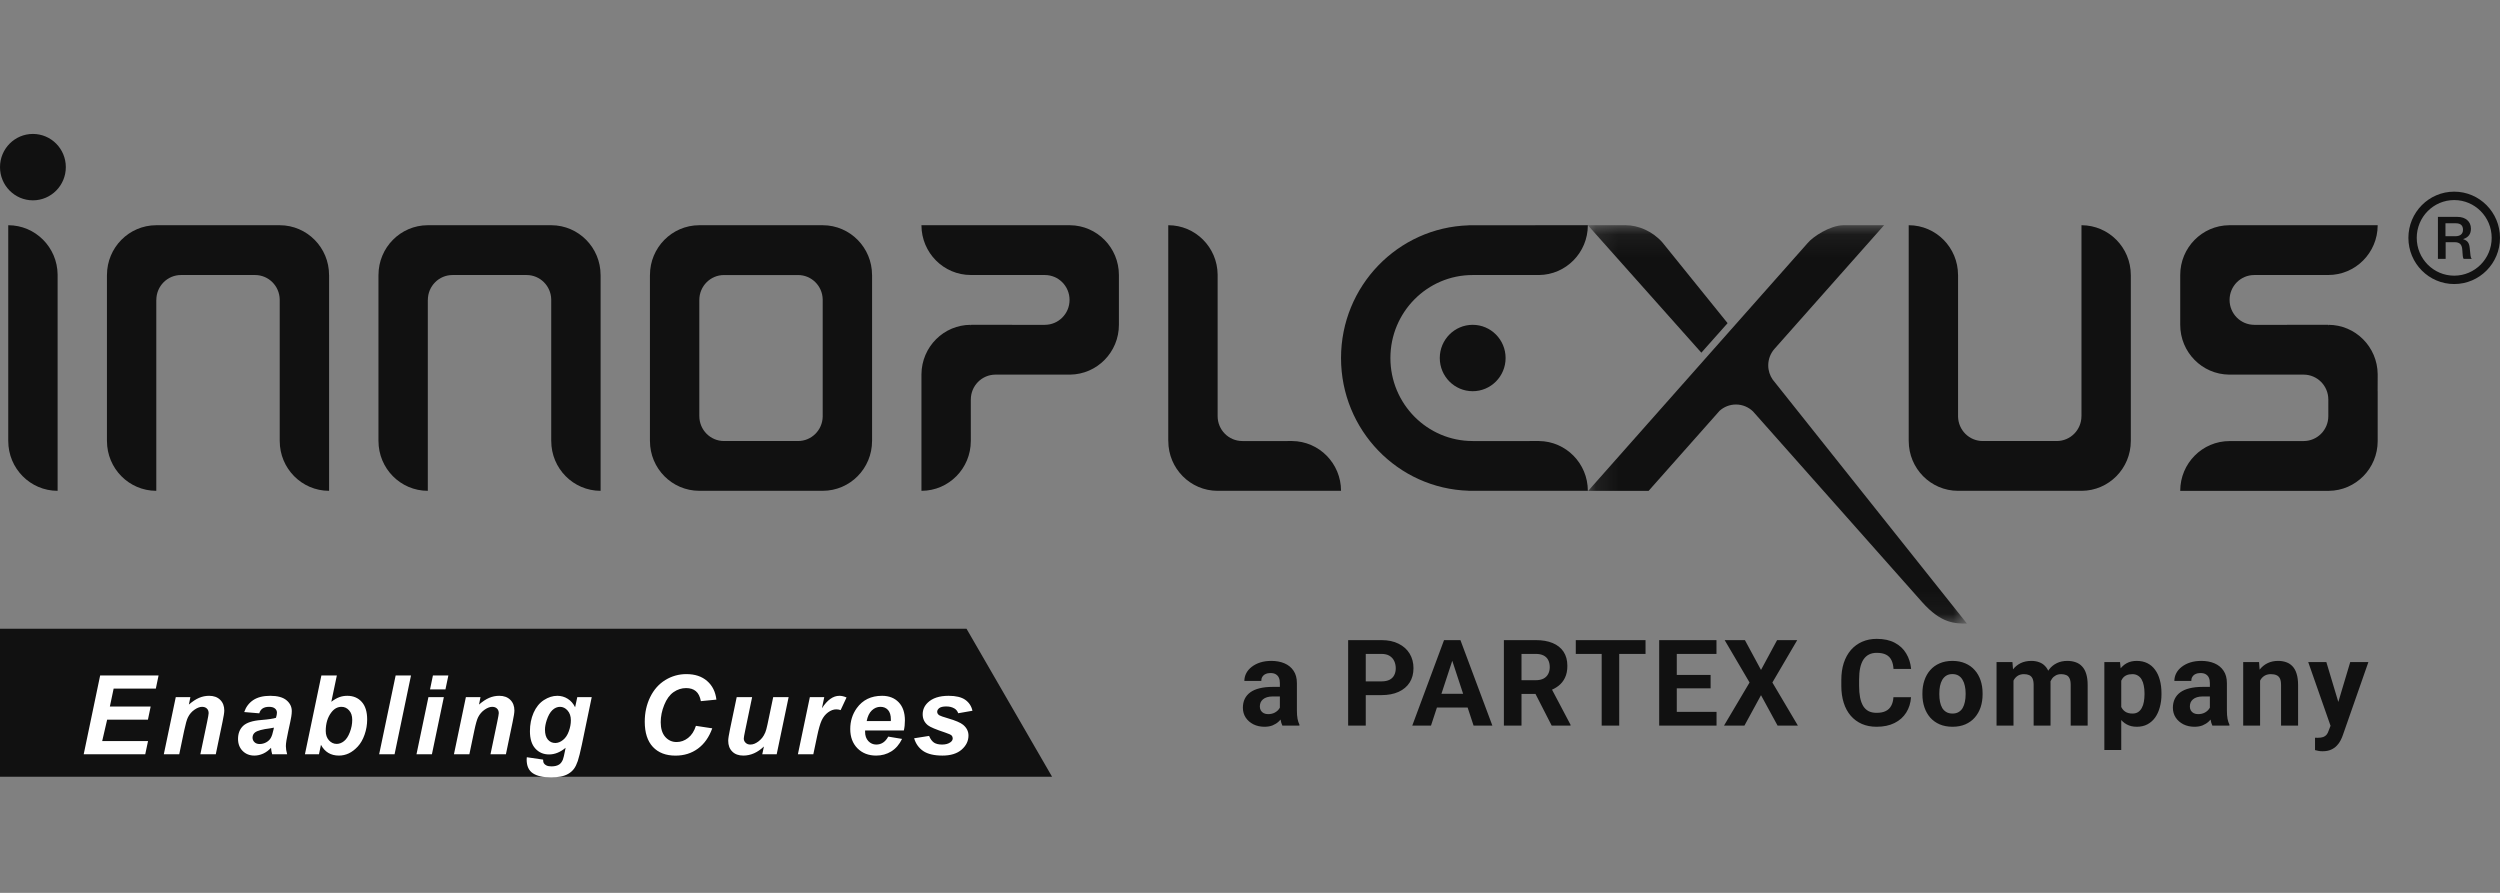 <svg width="112" height="40" viewBox="0 0 112 40" fill="none" xmlns="http://www.w3.org/2000/svg">
<rect x="0" y="0" width="112" height="40" fill="#808080" stroke="none"/>
<g clip-path="url(#clip0_116_9984)">
<path d="M57.338 31.864V30.597C57.338 30.505 57.323 30.427 57.294 30.363C57.264 30.296 57.217 30.244 57.154 30.207C57.093 30.171 57.013 30.152 56.915 30.152C56.831 30.152 56.758 30.167 56.697 30.197C56.635 30.225 56.588 30.266 56.554 30.32C56.521 30.373 56.505 30.435 56.505 30.507H55.747C55.747 30.386 55.775 30.271 55.831 30.163C55.887 30.054 55.969 29.958 56.076 29.876C56.183 29.792 56.31 29.726 56.457 29.679C56.606 29.631 56.773 29.608 56.957 29.608C57.178 29.608 57.374 29.645 57.546 29.718C57.718 29.792 57.853 29.902 57.951 30.049C58.051 30.197 58.101 30.381 58.101 30.602V31.82C58.101 31.976 58.111 32.104 58.13 32.204C58.149 32.302 58.177 32.388 58.214 32.461V32.506H57.449C57.412 32.429 57.384 32.333 57.365 32.217C57.347 32.099 57.338 31.982 57.338 31.864ZM57.438 30.773L57.444 31.201H57.02C56.92 31.201 56.833 31.213 56.76 31.236C56.686 31.259 56.626 31.291 56.578 31.333C56.531 31.373 56.496 31.421 56.473 31.475C56.452 31.529 56.441 31.589 56.441 31.654C56.441 31.719 56.456 31.777 56.486 31.83C56.516 31.881 56.559 31.921 56.615 31.951C56.671 31.979 56.737 31.993 56.812 31.993C56.926 31.993 57.025 31.97 57.109 31.925C57.194 31.879 57.258 31.823 57.304 31.756C57.351 31.69 57.376 31.627 57.378 31.567L57.578 31.888C57.55 31.96 57.511 32.034 57.462 32.112C57.415 32.189 57.354 32.261 57.28 32.33C57.207 32.397 57.118 32.452 57.015 32.496C56.911 32.538 56.789 32.559 56.647 32.559C56.466 32.559 56.302 32.523 56.155 32.451C56.009 32.377 55.893 32.276 55.807 32.148C55.723 32.019 55.681 31.871 55.681 31.706C55.681 31.558 55.709 31.425 55.765 31.309C55.822 31.194 55.904 31.096 56.013 31.017C56.123 30.937 56.261 30.876 56.426 30.836C56.59 30.794 56.782 30.773 56.999 30.773H57.438ZM61.888 31.141H60.912V30.526H61.888C62.039 30.526 62.162 30.501 62.256 30.452C62.351 30.401 62.42 30.331 62.464 30.241C62.508 30.152 62.53 30.051 62.53 29.939C62.53 29.825 62.508 29.719 62.464 29.621C62.42 29.523 62.351 29.444 62.256 29.384C62.162 29.324 62.039 29.295 61.888 29.295H61.186V32.506H60.397V28.677H61.888C62.188 28.677 62.445 28.731 62.659 28.84C62.874 28.947 63.039 29.095 63.153 29.284C63.267 29.474 63.324 29.69 63.324 29.934C63.324 30.181 63.267 30.395 63.153 30.576C63.039 30.756 62.874 30.895 62.659 30.994C62.445 31.092 62.188 31.141 61.888 31.141ZM65.151 29.331L64.109 32.506H63.27L64.693 28.677H65.227L65.151 29.331ZM66.016 32.506L64.972 29.331L64.888 28.677H65.427L66.858 32.506H66.016ZM65.969 31.081V31.699H63.946V31.081H65.969ZM67.374 28.677H68.803C69.096 28.677 69.347 28.72 69.558 28.808C69.77 28.896 69.933 29.026 70.047 29.197C70.161 29.369 70.218 29.581 70.218 29.831C70.218 30.036 70.183 30.213 70.112 30.36C70.044 30.505 69.947 30.627 69.82 30.726C69.696 30.822 69.55 30.899 69.381 30.957L69.131 31.088H67.89L67.885 30.473H68.808C68.946 30.473 69.061 30.448 69.153 30.399C69.244 30.35 69.312 30.282 69.358 30.194C69.405 30.107 69.429 30.005 69.429 29.889C69.429 29.766 69.406 29.66 69.36 29.571C69.315 29.481 69.245 29.413 69.153 29.366C69.059 29.318 68.943 29.295 68.803 29.295H68.163V32.506H67.374V28.677ZM69.515 32.506L68.642 30.799L69.476 30.794L70.36 32.469V32.506H69.515ZM72.541 28.677V32.506H71.755V28.677H72.541ZM73.72 28.677V29.295H70.595V28.677H73.72ZM76.901 31.891V32.506H74.862V31.891H76.901ZM75.12 28.677V32.506H74.331V28.677H75.12ZM76.635 30.236V30.836H74.862V30.236H76.635ZM76.898 28.677V29.295H74.862V28.677H76.898ZM78.172 28.677L78.893 30.013L79.614 28.677H80.516L79.403 30.576L80.545 32.506H79.635L78.893 31.144L78.151 32.506H77.236L78.38 30.576L77.265 28.677H78.172ZM84.826 31.236H85.613C85.597 31.494 85.526 31.722 85.4 31.922C85.275 32.122 85.101 32.278 84.876 32.39C84.654 32.503 84.385 32.559 84.072 32.559C83.826 32.559 83.606 32.517 83.411 32.432C83.217 32.346 83.05 32.224 82.912 32.064C82.775 31.905 82.67 31.712 82.599 31.486C82.527 31.259 82.491 31.006 82.491 30.726V30.46C82.491 30.179 82.528 29.926 82.601 29.7C82.677 29.472 82.784 29.278 82.922 29.118C83.062 28.959 83.23 28.836 83.424 28.75C83.619 28.664 83.837 28.621 84.077 28.621C84.396 28.621 84.665 28.679 84.884 28.795C85.105 28.911 85.276 29.07 85.397 29.274C85.52 29.477 85.594 29.709 85.618 29.968H84.829C84.82 29.814 84.79 29.683 84.737 29.576C84.684 29.467 84.605 29.386 84.498 29.331C84.392 29.275 84.252 29.247 84.077 29.247C83.945 29.247 83.83 29.272 83.732 29.321C83.634 29.37 83.552 29.445 83.485 29.544C83.418 29.645 83.368 29.771 83.335 29.923C83.303 30.074 83.288 30.251 83.288 30.455V30.726C83.288 30.924 83.303 31.098 83.332 31.249C83.362 31.398 83.408 31.524 83.469 31.628C83.532 31.729 83.613 31.806 83.711 31.859C83.811 31.91 83.931 31.935 84.072 31.935C84.236 31.935 84.372 31.909 84.479 31.856C84.586 31.804 84.668 31.726 84.724 31.622C84.782 31.519 84.816 31.39 84.826 31.236ZM86.124 31.112V31.057C86.124 30.848 86.154 30.656 86.214 30.481C86.273 30.304 86.36 30.15 86.474 30.021C86.588 29.891 86.728 29.79 86.895 29.718C87.061 29.645 87.252 29.608 87.468 29.608C87.684 29.608 87.876 29.645 88.044 29.718C88.213 29.79 88.354 29.891 88.468 30.021C88.583 30.15 88.671 30.304 88.731 30.481C88.79 30.656 88.82 30.848 88.82 31.057V31.112C88.82 31.319 88.79 31.511 88.731 31.688C88.671 31.863 88.583 32.017 88.468 32.148C88.354 32.278 88.213 32.379 88.047 32.451C87.88 32.523 87.689 32.559 87.474 32.559C87.258 32.559 87.066 32.523 86.897 32.451C86.731 32.379 86.59 32.278 86.474 32.148C86.36 32.017 86.273 31.863 86.214 31.688C86.154 31.511 86.124 31.319 86.124 31.112ZM86.882 31.057V31.112C86.882 31.231 86.892 31.343 86.913 31.446C86.934 31.55 86.968 31.641 87.013 31.72C87.061 31.797 87.122 31.857 87.197 31.901C87.273 31.945 87.365 31.967 87.474 31.967C87.579 31.967 87.669 31.945 87.744 31.901C87.82 31.857 87.88 31.797 87.926 31.72C87.971 31.641 88.005 31.55 88.026 31.446C88.049 31.343 88.06 31.231 88.06 31.112V31.057C88.06 30.941 88.049 30.832 88.026 30.731C88.005 30.627 87.971 30.536 87.923 30.457C87.878 30.377 87.817 30.313 87.742 30.268C87.666 30.222 87.575 30.199 87.468 30.199C87.361 30.199 87.27 30.222 87.195 30.268C87.121 30.313 87.061 30.377 87.013 30.457C86.968 30.536 86.934 30.627 86.913 30.731C86.892 30.832 86.882 30.941 86.882 31.057ZM90.205 30.249V32.506H89.445V29.66H90.157L90.205 30.249ZM90.1 30.983H89.889C89.889 30.785 89.913 30.603 89.96 30.436C90.009 30.268 90.08 30.122 90.173 30C90.268 29.875 90.385 29.779 90.523 29.71C90.662 29.642 90.822 29.608 91.004 29.608C91.131 29.608 91.246 29.627 91.352 29.666C91.457 29.702 91.547 29.761 91.622 29.842C91.7 29.921 91.759 30.024 91.801 30.152C91.843 30.278 91.864 30.43 91.864 30.607V32.506H91.107V30.691C91.107 30.561 91.089 30.462 91.054 30.391C91.019 30.321 90.969 30.272 90.904 30.244C90.841 30.216 90.765 30.202 90.675 30.202C90.577 30.202 90.491 30.222 90.418 30.262C90.346 30.303 90.286 30.359 90.239 30.431C90.192 30.501 90.156 30.583 90.134 30.678C90.111 30.773 90.1 30.875 90.1 30.983ZM91.793 30.896L91.522 30.931C91.522 30.745 91.545 30.572 91.591 30.413C91.638 30.253 91.707 30.113 91.799 29.992C91.892 29.871 92.006 29.777 92.143 29.71C92.28 29.642 92.438 29.608 92.617 29.608C92.753 29.608 92.878 29.628 92.99 29.668C93.102 29.707 93.198 29.769 93.277 29.855C93.358 29.939 93.419 30.049 93.461 30.186C93.505 30.323 93.527 30.491 93.527 30.689V32.506H92.767V30.689C92.767 30.557 92.749 30.457 92.714 30.389C92.681 30.319 92.632 30.27 92.567 30.244C92.504 30.216 92.428 30.202 92.341 30.202C92.249 30.202 92.169 30.221 92.101 30.257C92.033 30.292 91.976 30.341 91.93 30.405C91.885 30.468 91.85 30.541 91.828 30.625C91.805 30.708 91.793 30.798 91.793 30.896ZM95.032 30.207V33.6H94.275V29.66H94.977L95.032 30.207ZM96.834 31.052V31.107C96.834 31.314 96.809 31.506 96.76 31.683C96.713 31.86 96.643 32.014 96.55 32.146C96.457 32.276 96.341 32.377 96.203 32.451C96.066 32.523 95.908 32.559 95.729 32.559C95.556 32.559 95.405 32.524 95.277 32.453C95.149 32.383 95.041 32.285 94.953 32.159C94.868 32.031 94.798 31.883 94.746 31.714C94.693 31.546 94.653 31.366 94.625 31.173V31.028C94.653 30.821 94.693 30.632 94.746 30.46C94.798 30.286 94.868 30.136 94.953 30.01C95.041 29.882 95.148 29.783 95.274 29.713C95.402 29.643 95.552 29.608 95.724 29.608C95.905 29.608 96.063 29.642 96.2 29.71C96.339 29.779 96.454 29.877 96.547 30.005C96.642 30.133 96.713 30.285 96.76 30.462C96.809 30.64 96.834 30.836 96.834 31.052ZM96.074 31.107V31.052C96.074 30.931 96.063 30.819 96.042 30.718C96.023 30.614 95.992 30.524 95.948 30.447C95.906 30.369 95.849 30.31 95.779 30.268C95.711 30.224 95.628 30.202 95.529 30.202C95.426 30.202 95.337 30.219 95.264 30.252C95.192 30.285 95.133 30.334 95.088 30.397C95.042 30.46 95.008 30.535 94.985 30.623C94.962 30.711 94.948 30.81 94.943 30.92V31.286C94.952 31.416 94.976 31.532 95.016 31.636C95.057 31.737 95.119 31.818 95.203 31.878C95.287 31.937 95.398 31.967 95.535 31.967C95.635 31.967 95.719 31.945 95.787 31.901C95.856 31.856 95.911 31.793 95.953 31.714C95.997 31.636 96.027 31.544 96.045 31.441C96.064 31.337 96.074 31.226 96.074 31.107ZM99.002 31.864V30.597C99.002 30.505 98.987 30.427 98.958 30.363C98.928 30.296 98.881 30.244 98.818 30.207C98.757 30.171 98.677 30.152 98.579 30.152C98.495 30.152 98.422 30.167 98.361 30.197C98.299 30.225 98.252 30.266 98.219 30.32C98.185 30.373 98.169 30.435 98.169 30.507H97.411C97.411 30.386 97.439 30.271 97.495 30.163C97.551 30.054 97.633 29.958 97.74 29.876C97.847 29.792 97.974 29.726 98.121 29.679C98.27 29.631 98.437 29.608 98.621 29.608C98.842 29.608 99.038 29.645 99.21 29.718C99.382 29.792 99.517 29.902 99.615 30.049C99.715 30.197 99.765 30.381 99.765 30.602V31.82C99.765 31.976 99.775 32.104 99.794 32.204C99.813 32.302 99.841 32.388 99.878 32.461V32.506H99.113C99.076 32.429 99.048 32.333 99.029 32.217C99.011 32.099 99.002 31.982 99.002 31.864ZM99.102 30.773L99.108 31.201H98.684C98.584 31.201 98.497 31.213 98.424 31.236C98.35 31.259 98.29 31.291 98.242 31.333C98.195 31.373 98.16 31.421 98.137 31.475C98.116 31.529 98.106 31.589 98.106 31.654C98.106 31.719 98.12 31.777 98.15 31.83C98.18 31.881 98.223 31.921 98.279 31.951C98.335 31.979 98.401 31.993 98.476 31.993C98.59 31.993 98.689 31.97 98.774 31.925C98.858 31.879 98.923 31.823 98.968 31.756C99.016 31.69 99.04 31.627 99.042 31.567L99.242 31.888C99.214 31.96 99.175 32.034 99.126 32.112C99.079 32.189 99.018 32.261 98.945 32.33C98.871 32.397 98.782 32.452 98.679 32.496C98.576 32.538 98.453 32.559 98.311 32.559C98.13 32.559 97.966 32.523 97.819 32.451C97.673 32.377 97.558 32.276 97.472 32.148C97.388 32.019 97.345 31.871 97.345 31.706C97.345 31.558 97.374 31.425 97.43 31.309C97.486 31.194 97.568 31.096 97.677 31.017C97.787 30.937 97.925 30.876 98.09 30.836C98.255 30.794 98.446 30.773 98.663 30.773H99.102ZM101.252 30.268V32.506H100.495V29.66H101.205L101.252 30.268ZM101.142 30.983H100.937C100.937 30.773 100.964 30.583 101.018 30.415C101.073 30.245 101.149 30.1 101.247 29.981C101.345 29.86 101.462 29.768 101.597 29.705C101.734 29.64 101.886 29.608 102.055 29.608C102.188 29.608 102.31 29.627 102.42 29.666C102.531 29.704 102.625 29.765 102.704 29.85C102.785 29.934 102.846 30.045 102.888 30.184C102.932 30.322 102.954 30.491 102.954 30.691V32.506H102.191V30.689C102.191 30.562 102.174 30.464 102.139 30.394C102.104 30.324 102.052 30.275 101.984 30.247C101.917 30.217 101.835 30.202 101.736 30.202C101.635 30.202 101.546 30.222 101.471 30.262C101.397 30.303 101.336 30.359 101.287 30.431C101.239 30.501 101.203 30.583 101.179 30.678C101.154 30.773 101.142 30.875 101.142 30.983ZM104.536 32.185L105.291 29.66H106.104L104.959 32.935C104.935 33.007 104.902 33.084 104.86 33.166C104.819 33.249 104.764 33.327 104.694 33.4C104.625 33.476 104.539 33.537 104.433 33.584C104.33 33.632 104.203 33.656 104.052 33.656C103.98 33.656 103.921 33.651 103.876 33.642C103.83 33.634 103.776 33.621 103.713 33.605V33.051C103.732 33.051 103.752 33.051 103.773 33.051C103.794 33.052 103.814 33.053 103.834 33.053C103.934 33.053 104.015 33.042 104.078 33.019C104.142 32.996 104.192 32.961 104.231 32.914C104.27 32.868 104.3 32.809 104.323 32.735L104.536 32.185ZM104.22 29.66L104.839 31.722L104.946 32.525L104.431 32.58L103.408 29.66H104.22Z" fill="#111111"/>
<mask id="mask0_116_9984" style="mask-type:luminance" maskUnits="userSpaceOnUse" x="71" y="10" width="18" height="18">
<path fill-rule="evenodd" clip-rule="evenodd" d="M88.118 27.93H71.137V10.09H88.118V27.93Z" fill="white"/>
</mask>
<g mask="url(#mask0_116_9984)">
<path d="M77.396 14.477L74.474 10.859C74.018 10.346 73.385 10.09 72.832 10.09H71.137L76.22 15.8L77.396 14.477" fill="#111111"/>
</g>
<mask id="mask1_116_9984" style="mask-type:luminance" maskUnits="userSpaceOnUse" x="71" y="10" width="18" height="18">
<path fill-rule="evenodd" clip-rule="evenodd" d="M88.118 27.93H71.137V10.09H88.118V27.93Z" fill="white"/>
</mask>
<g mask="url(#mask1_116_9984)">
<path d="M79.217 16.369C79.217 16.083 79.325 15.822 79.501 15.624L84.406 10.09H82.573C81.968 10.105 81.215 10.608 80.984 10.887L71.15 21.992H73.856L77.038 18.403C77.233 18.228 77.49 18.122 77.772 18.122C78.068 18.122 78.337 18.241 78.535 18.432L86.109 26.972C86.97 27.939 87.581 27.936 88.119 27.936L79.415 17.004C79.291 16.823 79.217 16.605 79.217 16.369" fill="#111111"/>
</g>
<path d="M0.37 10.09H0.369V19.743C0.369 19.748 0.37 19.753 0.37 19.758C0.37 20.988 1.356 21.985 2.575 21.989H2.581V12.3C2.569 11.078 1.584 10.09 0.37 10.09" fill="#111111"/>
<path d="M57.888 19.758L55.652 19.761C55.653 19.76 55.654 19.759 55.655 19.758C55.045 19.758 54.55 19.259 54.55 18.643V12.3C54.538 11.078 53.553 10.09 52.339 10.09H52.338V19.743C52.338 19.748 52.339 19.753 52.339 19.758C52.339 19.76 52.339 19.762 52.339 19.764H52.338C52.338 19.764 52.339 19.765 52.34 19.765C52.343 20.991 53.328 21.985 54.544 21.989H54.55V21.988C54.566 21.988 60.078 21.989 60.078 21.989V21.988C60.078 20.763 59.1 19.77 57.888 19.758" fill="#111111"/>
<path d="M12.537 10.09H6.996C5.778 10.094 4.792 11.091 4.792 12.321C4.792 12.326 4.791 12.331 4.791 12.336V19.743C4.791 19.748 4.792 19.753 4.792 19.758C4.792 20.988 5.778 21.985 6.996 21.989H7.002V13.436C7.003 13.436 7.003 13.436 7.004 13.437C7.004 12.82 7.499 12.321 8.109 12.321H11.427C12.03 12.321 12.52 12.809 12.531 13.415V19.758H12.532C12.532 19.758 12.532 19.758 12.532 19.758C12.532 20.988 13.519 21.985 14.737 21.989H14.743V12.336C14.743 12.331 14.742 12.326 14.742 12.321C14.742 11.091 13.755 10.094 12.537 10.09" fill="#111111"/>
<path d="M24.701 10.09H19.16C17.942 10.094 16.956 11.091 16.956 12.321C16.956 12.326 16.955 12.331 16.955 12.336V19.743C16.955 19.748 16.956 19.753 16.956 19.758C16.956 20.988 17.942 21.985 19.16 21.989H19.166V13.436C19.167 13.436 19.167 13.436 19.168 13.437C19.168 12.82 19.663 12.321 20.273 12.321H23.591C24.194 12.321 24.684 12.809 24.695 13.415V19.758H24.696C24.696 19.758 24.696 19.758 24.696 19.758C24.696 20.988 25.683 21.985 26.901 21.989H26.907V12.336C26.907 12.331 26.906 12.326 26.906 12.321C26.906 11.091 25.919 10.094 24.701 10.09" fill="#111111"/>
<path d="M93.256 10.09H93.25V18.643C93.25 18.643 93.249 18.643 93.249 18.642C93.249 19.259 92.754 19.758 92.143 19.758H88.826C88.222 19.758 87.733 19.27 87.721 18.664V12.321H87.72C87.72 12.321 87.72 12.321 87.72 12.321C87.72 11.091 86.734 10.094 85.516 10.09H85.51V19.743C85.51 19.748 85.511 19.753 85.511 19.758C85.511 20.988 86.497 21.985 87.715 21.989H93.256C94.474 21.985 95.46 20.988 95.46 19.758C95.46 19.753 95.461 19.748 95.461 19.743V12.336C95.461 12.331 95.46 12.326 95.46 12.321C95.46 11.091 94.474 10.094 93.256 10.09" fill="#111111"/>
<path fill-rule="evenodd" clip-rule="evenodd" d="M36.863 10.09C38.081 10.094 39.068 11.091 39.068 12.321V12.321H39.069V19.758H39.068V19.758C39.068 20.988 38.081 21.985 36.863 21.988H31.323C30.105 21.985 29.118 20.988 29.118 19.758C29.118 19.755 29.118 19.753 29.118 19.75C29.117 19.747 29.117 19.745 29.117 19.743V12.336C29.117 12.333 29.117 12.331 29.118 12.329C29.118 12.326 29.118 12.323 29.118 12.321C29.118 11.091 30.105 10.094 31.323 10.09H36.863ZM36.857 18.664V14.567V13.415C36.846 12.809 36.356 12.322 35.753 12.322H32.435C31.825 12.322 31.33 12.821 31.33 13.437C31.329 13.437 31.329 13.436 31.329 13.436V18.644L31.33 18.643C31.33 19.259 31.825 19.758 32.435 19.758H35.753C36.356 19.758 36.846 19.27 36.857 18.664Z" fill="#111111"/>
<path d="M47.937 10.09H41.281V10.096C41.285 11.325 42.273 12.32 43.492 12.32C43.498 12.32 43.502 12.321 43.507 12.321L46.811 12.321C46.81 12.321 46.81 12.321 46.81 12.321C47.421 12.321 47.916 12.82 47.916 13.437C47.916 14.053 47.421 14.552 46.81 14.552C46.81 14.553 46.81 14.553 46.81 14.553L43.507 14.552C43.507 14.552 43.501 14.566 43.492 14.59V14.552C42.277 14.552 41.293 15.54 41.281 16.762V21.989H41.287C42.505 21.985 43.492 20.988 43.492 19.758C43.492 19.753 43.493 19.748 43.493 19.743L43.492 17.898C43.493 17.898 43.493 17.899 43.493 17.899C43.493 17.282 43.988 16.783 44.599 16.783H47.937C49.148 16.771 50.127 15.778 50.127 14.553V12.32C50.127 11.095 49.148 10.102 47.937 10.09" fill="#111111"/>
<path d="M104.309 12.32C105.527 12.32 106.516 11.325 106.52 10.096V10.09H99.864C98.653 10.102 97.674 11.095 97.674 12.32V14.553C97.674 15.778 98.653 16.771 99.864 16.783H103.202C103.813 16.783 104.309 17.282 104.309 17.899V17.898V18.633C104.309 18.633 104.309 18.634 104.308 18.634C104.308 18.637 104.309 18.64 104.309 18.644C104.309 19.26 103.813 19.759 103.202 19.759C103.202 19.759 103.203 19.76 103.203 19.76L99.9 19.759C99.895 19.759 99.89 19.76 99.885 19.76C98.666 19.76 97.678 20.755 97.674 21.984V21.99H104.33C105.541 21.979 106.52 20.985 106.52 19.76V17.528H106.518L106.52 16.762C106.508 15.54 105.523 14.552 104.31 14.552V14.59C104.299 14.566 104.294 14.552 104.293 14.552L100.991 14.553C100.991 14.553 100.991 14.553 100.991 14.552C100.38 14.552 99.885 14.053 99.885 13.437C99.885 12.82 100.38 12.321 100.991 12.321C100.991 12.321 100.991 12.321 100.99 12.321L104.293 12.321C104.298 12.321 104.304 12.32 104.309 12.32" fill="#111111"/>
<path d="M65.975 10.091C65.965 10.091 65.955 10.091 65.945 10.091C65.889 10.091 65.838 10.091 65.796 10.091C65.796 10.092 65.796 10.094 65.797 10.095C62.623 10.191 60.078 12.814 60.078 16.04C60.078 19.265 62.623 21.889 65.796 21.985C65.796 21.985 65.796 21.988 65.796 21.988C65.836 21.988 65.883 21.988 65.934 21.988C65.948 21.988 65.962 21.989 65.975 21.989V21.988C67.206 21.988 71.135 21.989 71.135 21.989V21.988C71.135 20.763 70.157 19.77 68.945 19.758L65.975 19.76V19.758C63.94 19.758 62.29 18.093 62.29 16.04C62.29 13.986 63.94 12.321 65.975 12.321V12.319L68.945 12.321C70.157 12.31 71.135 11.316 71.135 10.091V10.09C71.135 10.09 67.206 10.091 65.975 10.091V10.091" fill="#111111"/>
<path d="M64.502 16.039C64.502 16.861 65.162 17.526 65.976 17.526C66.79 17.526 67.451 16.861 67.451 16.039C67.451 15.218 66.79 14.552 65.976 14.552C65.162 14.552 64.502 15.218 64.502 16.039" fill="#111111"/>
<path d="M1.474 6C0.66 6 0 6.666 0 7.487C0 8.309 0.66 8.975 1.474 8.975C2.289 8.975 2.949 8.309 2.949 7.487C2.949 6.666 2.289 6 1.474 6" fill="#111111"/>
<path fill-rule="evenodd" clip-rule="evenodd" d="M109.219 11.598V9.717H110.099C110.447 9.717 110.698 9.916 110.698 10.245C110.698 10.47 110.597 10.632 110.354 10.71V10.718C110.552 10.779 110.625 10.893 110.645 11.125C110.675 11.401 110.678 11.555 110.728 11.58V11.598H110.377C110.329 11.568 110.329 11.421 110.309 11.168C110.289 10.946 110.186 10.85 109.963 10.85H109.565V11.598H109.219ZM109.557 10.003V10.582H110.009C110.227 10.582 110.342 10.471 110.342 10.296C110.342 10.109 110.244 10.003 110.021 10.003H109.557Z" fill="#111111"/>
<path fill-rule="evenodd" clip-rule="evenodd" d="M107.896 10.656C107.896 11.799 108.815 12.725 109.948 12.725C111.081 12.725 112 11.799 112 10.656C112 9.513 111.081 8.586 109.948 8.586C108.815 8.586 107.896 9.513 107.896 10.656ZM111.627 10.656C111.627 11.592 110.875 12.35 109.948 12.35C109.021 12.35 108.27 11.592 108.27 10.656C108.27 9.721 109.021 8.963 109.948 8.963C110.875 8.963 111.627 9.721 111.627 10.656Z" fill="#111111"/>
<path d="M0 28.168H43.3L47.133 34.798H0V28.168Z" fill="#111111"/>
<path d="M3.75 33.79L4.487 30.26H7.104L6.981 30.85H5.091L4.922 31.652H6.75L6.627 32.241H4.8L4.578 33.2H6.632L6.507 33.79H3.75ZM7.874 31.233H8.529L8.461 31.565C8.625 31.424 8.777 31.323 8.919 31.264C9.062 31.203 9.212 31.172 9.369 31.172C9.579 31.172 9.745 31.233 9.865 31.353C9.987 31.473 10.048 31.633 10.048 31.832C10.048 31.922 10.021 32.092 9.968 32.343L9.667 33.79H8.976L9.28 32.338C9.325 32.121 9.347 31.992 9.347 31.95C9.347 31.862 9.321 31.793 9.268 31.743C9.216 31.692 9.144 31.666 9.051 31.666C8.95 31.666 8.838 31.709 8.714 31.794C8.59 31.879 8.493 31.991 8.423 32.131C8.371 32.23 8.314 32.433 8.249 32.74L8.03 33.79H7.339L7.874 31.233ZM11.615 31.957L10.941 31.9C11.018 31.672 11.152 31.494 11.343 31.365C11.536 31.237 11.79 31.172 12.106 31.172C12.435 31.172 12.678 31.239 12.836 31.372C12.993 31.504 13.072 31.665 13.072 31.856C13.072 31.933 13.064 32.015 13.05 32.102C13.037 32.188 12.99 32.416 12.908 32.786C12.84 33.09 12.807 33.304 12.807 33.426C12.807 33.535 12.826 33.656 12.864 33.79H12.193C12.165 33.697 12.149 33.6 12.142 33.501C12.041 33.613 11.925 33.7 11.793 33.761C11.662 33.82 11.529 33.85 11.396 33.85C11.184 33.85 11.009 33.781 10.871 33.643C10.733 33.503 10.664 33.324 10.664 33.106C10.664 32.862 10.739 32.667 10.89 32.521C11.043 32.375 11.314 32.286 11.704 32.256C12.033 32.229 12.253 32.196 12.364 32.157C12.393 32.061 12.407 31.984 12.407 31.926C12.407 31.852 12.377 31.79 12.318 31.741C12.259 31.691 12.17 31.666 12.053 31.666C11.93 31.666 11.832 31.692 11.759 31.743C11.689 31.793 11.641 31.864 11.615 31.957ZM12.272 32.598C12.23 32.609 12.175 32.619 12.106 32.629C11.759 32.671 11.533 32.732 11.427 32.812C11.352 32.87 11.314 32.948 11.314 33.046C11.314 33.126 11.343 33.194 11.401 33.25C11.458 33.305 11.535 33.332 11.629 33.332C11.734 33.332 11.832 33.307 11.923 33.258C12.016 33.206 12.085 33.141 12.13 33.062C12.177 32.982 12.218 32.858 12.253 32.689L12.272 32.598ZM13.661 33.79L14.398 30.26H15.091L14.843 31.44C14.97 31.343 15.088 31.275 15.197 31.235C15.308 31.193 15.428 31.172 15.558 31.172C15.828 31.172 16.044 31.263 16.206 31.445C16.368 31.624 16.449 31.887 16.449 32.232C16.449 32.465 16.411 32.691 16.334 32.911C16.258 33.129 16.156 33.307 16.028 33.445C15.901 33.582 15.767 33.684 15.626 33.751C15.486 33.817 15.339 33.85 15.185 33.85C14.819 33.85 14.55 33.689 14.379 33.368L14.29 33.79H13.661ZM14.593 32.747C14.593 32.919 14.641 33.058 14.737 33.166C14.835 33.273 14.95 33.327 15.082 33.327C15.197 33.327 15.307 33.286 15.412 33.202C15.517 33.119 15.605 32.985 15.674 32.802C15.745 32.619 15.78 32.435 15.78 32.249C15.78 32.067 15.732 31.925 15.638 31.823C15.545 31.718 15.431 31.666 15.298 31.666C15.125 31.666 14.976 31.746 14.851 31.907C14.679 32.127 14.593 32.407 14.593 32.747ZM16.986 33.79L17.725 30.26H18.413L17.677 33.79H16.986ZM19.395 30.26H20.087L19.956 30.886H19.265L19.395 30.26ZM19.193 31.233H19.884L19.35 33.79H18.659L19.193 31.233ZM20.871 31.233H21.526L21.459 31.565C21.622 31.424 21.775 31.323 21.916 31.264C22.059 31.203 22.209 31.172 22.366 31.172C22.576 31.172 22.742 31.233 22.862 31.353C22.984 31.473 23.045 31.633 23.045 31.832C23.045 31.922 23.019 32.092 22.966 32.343L22.665 33.79H21.974L22.277 32.338C22.322 32.121 22.345 31.992 22.345 31.95C22.345 31.862 22.318 31.793 22.265 31.743C22.214 31.692 22.142 31.666 22.048 31.666C21.947 31.666 21.835 31.709 21.711 31.794C21.588 31.879 21.491 31.991 21.42 32.131C21.369 32.23 21.311 32.433 21.247 32.74L21.028 33.79H20.337L20.871 31.233ZM23.601 33.924L24.331 34.03C24.331 34.104 24.343 34.16 24.367 34.196C24.391 34.235 24.429 34.267 24.482 34.293C24.537 34.32 24.611 34.334 24.704 34.334C24.85 34.334 24.967 34.305 25.055 34.247C25.121 34.202 25.175 34.13 25.217 34.03C25.242 33.968 25.275 33.831 25.315 33.621L25.339 33.501C25.1 33.7 24.853 33.799 24.598 33.799C24.347 33.799 24.142 33.711 23.982 33.534C23.821 33.358 23.741 33.099 23.741 32.759C23.741 32.459 23.795 32.184 23.904 31.933C24.014 31.683 24.167 31.494 24.364 31.365C24.562 31.237 24.763 31.172 24.969 31.172C25.139 31.172 25.294 31.217 25.436 31.307C25.577 31.397 25.687 31.523 25.765 31.685L25.862 31.233H26.509L26.067 33.363C25.994 33.705 25.933 33.949 25.884 34.095C25.834 34.241 25.777 34.358 25.713 34.444C25.648 34.531 25.567 34.603 25.469 34.661C25.372 34.721 25.256 34.763 25.123 34.789C24.989 34.814 24.845 34.827 24.689 34.827C24.328 34.827 24.055 34.765 23.871 34.642C23.686 34.518 23.594 34.313 23.594 34.026C23.594 33.995 23.596 33.961 23.601 33.924ZM24.415 32.689C24.415 32.883 24.458 33.032 24.545 33.135C24.633 33.236 24.743 33.286 24.875 33.286C24.995 33.286 25.111 33.241 25.224 33.149C25.338 33.058 25.424 32.928 25.484 32.759C25.545 32.591 25.575 32.428 25.575 32.27C25.575 32.089 25.526 31.943 25.428 31.832C25.331 31.721 25.217 31.666 25.089 31.666C24.965 31.666 24.851 31.715 24.747 31.813C24.644 31.911 24.559 32.062 24.492 32.266C24.441 32.423 24.415 32.564 24.415 32.689ZM31.177 32.518L31.909 32.629C31.766 33.026 31.552 33.329 31.266 33.539C30.981 33.748 30.646 33.852 30.262 33.852C29.831 33.852 29.493 33.722 29.249 33.462C29.006 33.202 28.885 32.825 28.885 32.331C28.885 31.929 28.966 31.562 29.128 31.23C29.292 30.896 29.518 30.641 29.807 30.465C30.096 30.288 30.411 30.2 30.751 30.2C31.133 30.2 31.442 30.302 31.678 30.508C31.914 30.712 32.053 30.99 32.095 31.343L31.399 31.411C31.36 31.205 31.286 31.057 31.175 30.965C31.066 30.872 30.92 30.826 30.737 30.826C30.536 30.826 30.348 30.887 30.173 31.009C30 31.131 29.861 31.322 29.757 31.582C29.652 31.84 29.6 32.099 29.6 32.357C29.6 32.639 29.668 32.858 29.802 33.012C29.939 33.166 30.108 33.243 30.311 33.243C30.498 33.243 30.67 33.182 30.826 33.06C30.983 32.938 31.1 32.758 31.177 32.518ZM33.004 31.233H33.695L33.38 32.747C33.342 32.928 33.322 33.042 33.322 33.087C33.322 33.16 33.349 33.224 33.404 33.277C33.459 33.33 33.528 33.356 33.614 33.356C33.675 33.356 33.735 33.345 33.794 33.322C33.853 33.298 33.914 33.263 33.977 33.217C34.04 33.168 34.096 33.114 34.146 33.053C34.195 32.992 34.242 32.912 34.285 32.812C34.316 32.738 34.349 32.618 34.384 32.451L34.639 31.233H35.33L34.796 33.79H34.15L34.223 33.443C33.94 33.714 33.633 33.85 33.3 33.85C33.09 33.85 32.925 33.79 32.805 33.669C32.684 33.549 32.624 33.388 32.624 33.185C32.624 33.097 32.651 32.921 32.706 32.658L33.004 31.233ZM36.281 31.233H36.926L36.823 31.729C37.063 31.358 37.324 31.172 37.605 31.172C37.705 31.172 37.811 31.197 37.925 31.247L37.66 31.813C37.598 31.79 37.531 31.779 37.461 31.779C37.342 31.779 37.221 31.824 37.097 31.914C36.975 32.004 36.88 32.124 36.81 32.275C36.742 32.424 36.673 32.662 36.606 32.988L36.437 33.79H35.746L36.281 31.233ZM40.492 32.725H38.758C38.756 32.753 38.756 32.773 38.756 32.788C38.756 32.958 38.804 33.095 38.9 33.2C38.998 33.304 39.117 33.356 39.256 33.356C39.486 33.356 39.665 33.237 39.793 33L40.412 33.103C40.292 33.352 40.13 33.539 39.928 33.664C39.727 33.788 39.502 33.85 39.252 33.85C38.908 33.85 38.629 33.741 38.414 33.525C38.199 33.306 38.091 33.018 38.091 32.66C38.091 32.31 38.188 31.999 38.382 31.726C38.647 31.357 39.025 31.172 39.516 31.172C39.829 31.172 40.078 31.27 40.263 31.464C40.447 31.656 40.54 31.927 40.54 32.275C40.54 32.442 40.524 32.592 40.492 32.725ZM39.909 32.304C39.91 32.273 39.911 32.25 39.911 32.234C39.911 32.045 39.869 31.903 39.784 31.808C39.699 31.713 39.585 31.666 39.442 31.666C39.299 31.666 39.17 31.72 39.057 31.827C38.944 31.935 38.868 32.094 38.828 32.304H39.909ZM40.953 33.075L41.623 32.969C41.682 33.11 41.756 33.21 41.844 33.27C41.933 33.327 42.053 33.356 42.206 33.356C42.363 33.356 42.489 33.321 42.584 33.25C42.649 33.202 42.682 33.144 42.682 33.075C42.682 33.028 42.665 32.986 42.632 32.949C42.596 32.914 42.501 32.871 42.345 32.819C41.928 32.681 41.669 32.572 41.57 32.492C41.414 32.367 41.336 32.203 41.336 32.001C41.336 31.798 41.412 31.624 41.563 31.478C41.773 31.274 42.085 31.172 42.499 31.172C42.828 31.172 43.077 31.233 43.246 31.353C43.414 31.473 43.521 31.636 43.566 31.842L42.928 31.953C42.894 31.859 42.84 31.79 42.764 31.743C42.661 31.68 42.538 31.649 42.393 31.649C42.249 31.649 42.145 31.673 42.08 31.721C42.018 31.77 41.986 31.825 41.986 31.887C41.986 31.952 42.019 32.005 42.083 32.046C42.123 32.072 42.252 32.117 42.47 32.181C42.807 32.279 43.033 32.376 43.147 32.47C43.307 32.603 43.388 32.764 43.388 32.952C43.388 33.194 43.286 33.404 43.082 33.583C42.878 33.761 42.591 33.85 42.22 33.85C41.851 33.85 41.565 33.782 41.363 33.648C41.162 33.511 41.026 33.32 40.953 33.075Z" fill="white"/>
</g>
<defs>
<clipPath id="clip0_116_9984">
<rect width="112" height="40" fill="white"/>
</clipPath>
</defs>
</svg>
